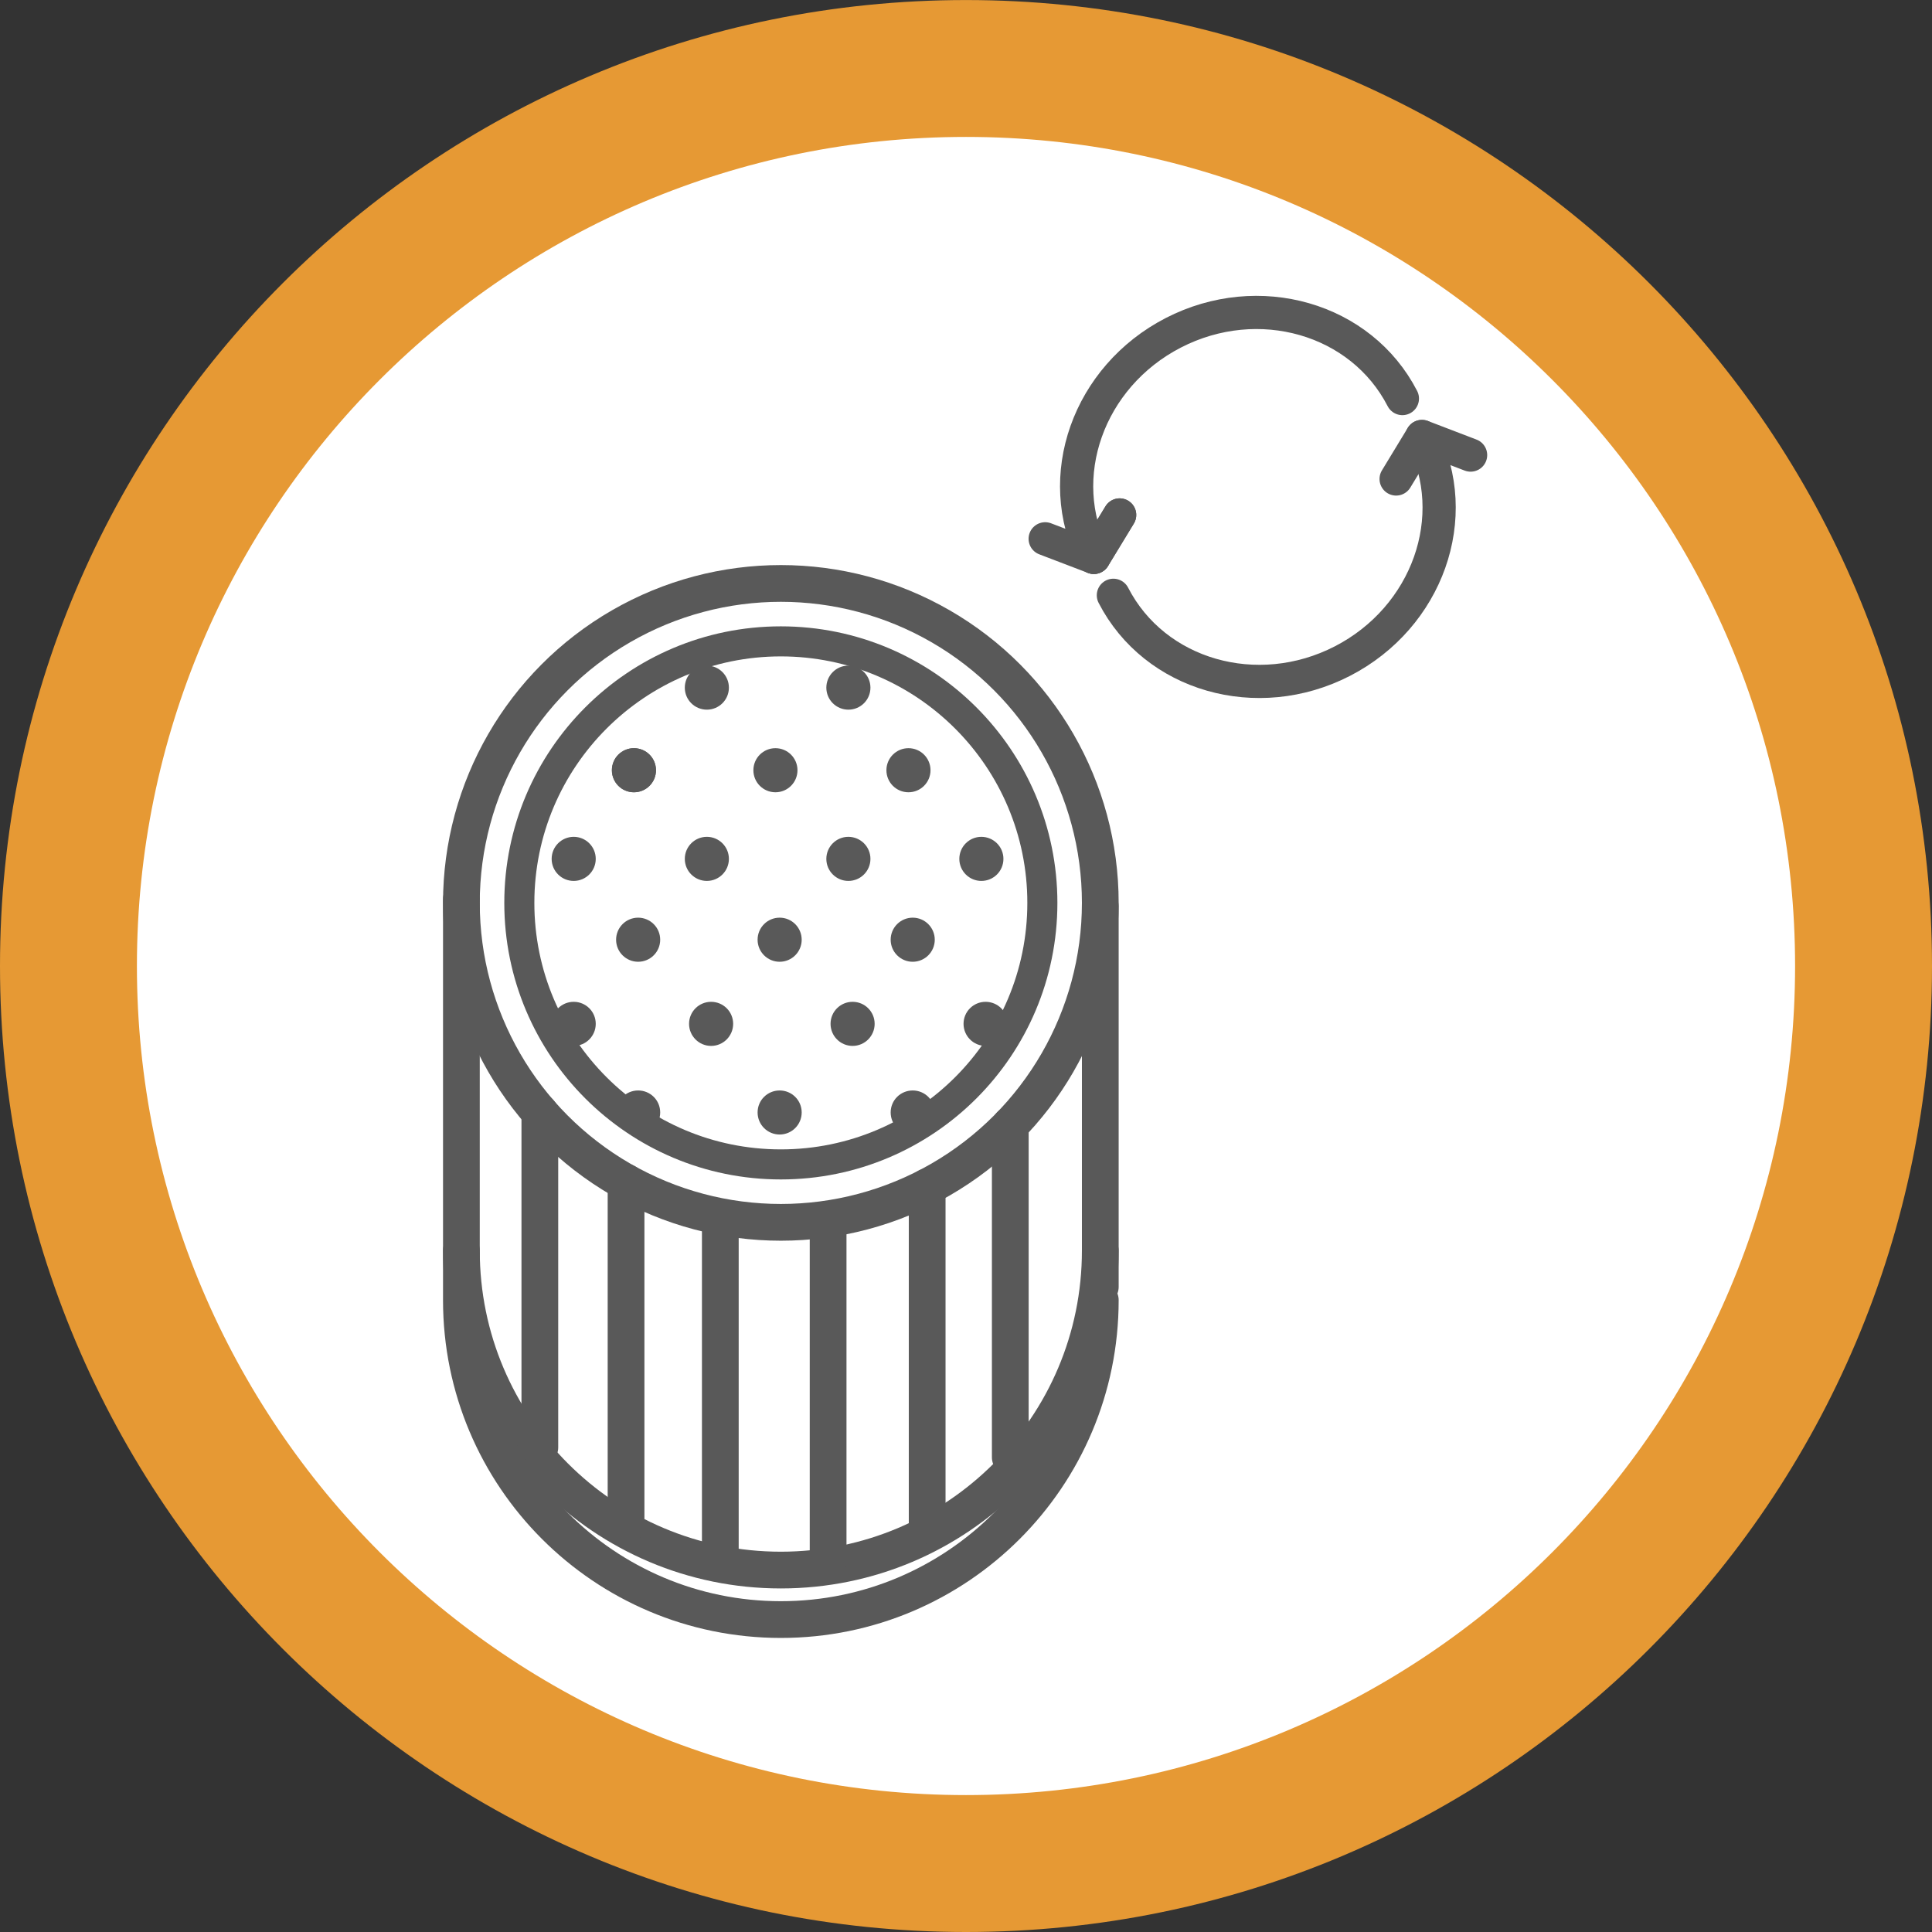 <?xml version="1.0" encoding="iso-8859-1"?>
<!-- Generator: Adobe Illustrator 16.0.0, SVG Export Plug-In . SVG Version: 6.00 Build 0)  -->
<!DOCTYPE svg PUBLIC "-//W3C//DTD SVG 1.1//EN" "http://www.w3.org/Graphics/SVG/1.1/DTD/svg11.dtd">
<svg version="1.1" xmlns="http://www.w3.org/2000/svg" xmlns:xlink="http://www.w3.org/1999/xlink" x="0px" y="0px"
	 width="46.793px" height="46.793px" viewBox="0 0 46.793 46.793" style="enable-background:new 0 0 46.793 46.793;"
	 xml:space="preserve">
<rect x="0" y="0" width="46.793" height="46.793" fill="#333333" stroke="none"/>
<g id="Filter_Icon">
	<g style="opacity:0.9;">
		<g>
			<defs>
				<rect id="SVGID_1_" width="46.793" height="46.793"/>
			</defs>
			<clipPath id="SVGID_2_">
				<use xlink:href="#SVGID_1_"  style="overflow:visible;"/>
			</clipPath>
			<path style="clip-path:url(#SVGID_2_);fill:#F9A434;" d="M46.793,23.397c0,12.921-10.475,23.396-23.396,23.396
				C10.475,46.793,0,36.318,0,23.397C0,10.475,10.475,0.001,23.397,0.001C36.318,0.001,46.793,10.475,46.793,23.397"/>
		</g>
	</g>
	<path style="fill:#FFFFFF;" d="M43.477,23.397c0,11.09-8.99,20.08-20.081,20.08c-11.089,0-20.08-8.989-20.08-20.08
		c0-11.09,8.991-20.081,20.08-20.081C34.486,3.316,43.477,12.307,43.477,23.397"/>
	<path style="fill:#FFFFFF;" d="M26.649,30.289c0,4.273-3.464,7.738-7.737,7.738s-7.737-3.465-7.737-7.738"/>
	<path style="fill:none;stroke:#595959;stroke-width:0.89;stroke-linecap:round;stroke-linejoin:round;stroke-miterlimit:10;" d="
		M26.649,30.289c0,4.273-3.464,7.738-7.737,7.738s-7.737-3.465-7.737-7.738"/>
	<path style="fill:#FFFFFF;" d="M26.649,21.868c0,4.273-3.464,7.738-7.737,7.738s-7.737-3.465-7.737-7.738
		c0-4.272,3.464-7.737,7.737-7.737S26.649,17.596,26.649,21.868"/>
	
		<circle style="fill:none;stroke:#595959;stroke-width:0.89;stroke-linecap:round;stroke-linejoin:round;stroke-miterlimit:10;" cx="18.912" cy="21.868" r="7.737"/>
	<path style="fill:#FFFFFF;" d="M25.246,21.868c0,3.498-2.835,6.333-6.333,6.333s-6.334-2.836-6.334-6.333s2.836-6.333,6.334-6.333
		S25.246,18.37,25.246,21.868"/>
	
		<circle style="fill:none;stroke:#595959;stroke-width:0.728;stroke-linecap:round;stroke-linejoin:round;stroke-miterlimit:10;" cx="18.912" cy="21.868" r="6.334"/>
	<path style="fill:none;stroke:#595959;stroke-width:0.89;stroke-linecap:round;stroke-linejoin:round;stroke-miterlimit:10;" d="
		M11.175,21.781v9.709c0,4.271,3.464,7.736,7.737,7.736s7.737-3.465,7.737-7.736"/>
	
		<line style="fill:none;stroke:#595959;stroke-width:0.89;stroke-linecap:round;stroke-linejoin:round;stroke-miterlimit:10;" x1="26.649" y1="31.168" x2="26.649" y2="21.955"/>
	
		<line style="fill:none;stroke:#595959;stroke-width:0.89;stroke-linecap:round;stroke-linejoin:round;stroke-miterlimit:10;" x1="13.075" y1="26.943" x2="13.075" y2="35.057"/>
	
		<line style="fill:none;stroke:#595959;stroke-width:0.89;stroke-linecap:round;stroke-linejoin:round;stroke-miterlimit:10;" x1="15.163" y1="28.637" x2="15.163" y2="36.949"/>
	
		<line style="fill:none;stroke:#595959;stroke-width:0.89;stroke-linecap:round;stroke-linejoin:round;stroke-miterlimit:10;" x1="17.446" y1="29.559" x2="17.446" y2="37.855"/>
	
		<line style="fill:none;stroke:#595959;stroke-width:0.89;stroke-linecap:round;stroke-linejoin:round;stroke-miterlimit:10;" x1="20.057" y1="29.605" x2="20.057" y2="37.855"/>
	
		<line style="fill:none;stroke:#595959;stroke-width:0.89;stroke-linecap:round;stroke-linejoin:round;stroke-miterlimit:10;" x1="22.456" y1="28.746" x2="22.456" y2="36.949"/>
	
		<line style="fill:none;stroke:#595959;stroke-width:0.89;stroke-linecap:round;stroke-linejoin:round;stroke-miterlimit:10;" x1="24.469" y1="27.25" x2="24.469" y2="35.297"/>
	<path style="fill:#595959;" d="M15.888,18.655c0,0.295-0.239,0.534-0.534,0.534s-0.534-0.239-0.534-0.534
		c0-0.295,0.239-0.534,0.534-0.534S15.888,18.36,15.888,18.655"/>
	<path style="fill:#595959;" d="M17.654,20.802c0,0.295-0.239,0.534-0.534,0.534s-0.534-0.239-0.534-0.534s0.239-0.534,0.534-0.534
		S17.654,20.507,17.654,20.802"/>
	<path style="fill:#595959;" d="M21.082,20.802c0,0.295-0.239,0.534-0.534,0.534c-0.295,0-0.534-0.239-0.534-0.534
		s0.239-0.534,0.534-0.534C20.843,20.269,21.082,20.507,21.082,20.802"/>
	<path style="fill:#595959;" d="M24.303,20.802c0,0.295-0.238,0.534-0.534,0.534c-0.295,0-0.534-0.239-0.534-0.534
		s0.239-0.534,0.534-0.534C24.064,20.269,24.303,20.507,24.303,20.802"/>
	<path style="fill:#595959;" d="M17.654,16.655c0,0.295-0.239,0.533-0.534,0.533s-0.534-0.238-0.534-0.533
		c0-0.295,0.239-0.534,0.534-0.534S17.654,16.36,17.654,16.655"/>
	<path style="fill:#595959;" d="M21.082,16.655c0,0.295-0.239,0.533-0.534,0.533c-0.295,0-0.534-0.238-0.534-0.533
		c0-0.295,0.239-0.534,0.534-0.534C20.843,16.121,21.082,16.36,21.082,16.655"/>
	<path style="fill:#595959;" d="M14.429,20.802c0,0.295-0.239,0.534-0.534,0.534s-0.534-0.239-0.534-0.534s0.239-0.534,0.534-0.534
		S14.429,20.507,14.429,20.802"/>
	<path style="fill:#595959;" d="M15.99,22.76c0,0.295-0.239,0.534-0.534,0.534c-0.295,0-0.534-0.239-0.534-0.534
		s0.239-0.534,0.534-0.534C15.751,22.227,15.99,22.465,15.99,22.76"/>
	<path style="fill:#595959;" d="M19.417,22.76c0,0.295-0.239,0.534-0.534,0.534s-0.534-0.239-0.534-0.534s0.239-0.534,0.534-0.534
		S19.417,22.465,19.417,22.76"/>
	<path style="fill:#595959;" d="M22.64,22.76c0,0.295-0.239,0.534-0.534,0.534s-0.534-0.239-0.534-0.534s0.239-0.534,0.534-0.534
		S22.64,22.465,22.64,22.76"/>
	<path style="fill:#595959;" d="M17.757,24.797c0,0.295-0.239,0.535-0.534,0.535c-0.295,0-0.534-0.24-0.534-0.535
		s0.239-0.533,0.534-0.533C17.518,24.264,17.757,24.502,17.757,24.797"/>
	<path style="fill:#595959;" d="M21.184,24.797c0,0.295-0.239,0.535-0.534,0.535s-0.534-0.24-0.534-0.535s0.239-0.533,0.534-0.533
		S21.184,24.502,21.184,24.797"/>
	<path style="fill:#595959;" d="M24.406,24.797c0,0.295-0.239,0.535-0.535,0.535c-0.295,0-0.534-0.24-0.534-0.535
		s0.239-0.533,0.534-0.533C24.167,24.264,24.406,24.502,24.406,24.797"/>
	<path style="fill:#595959;" d="M15.99,26.943c0,0.297-0.239,0.535-0.534,0.535c-0.295,0-0.534-0.238-0.534-0.535
		c0-0.295,0.239-0.532,0.534-0.532C15.751,26.411,15.99,26.648,15.99,26.943"/>
	<path style="fill:#595959;" d="M19.417,26.943c0,0.297-0.239,0.535-0.534,0.535s-0.534-0.238-0.534-0.535
		c0-0.295,0.239-0.532,0.534-0.532S19.417,26.648,19.417,26.943"/>
	<path style="fill:#595959;" d="M22.64,26.943c0,0.297-0.239,0.535-0.534,0.535s-0.534-0.238-0.534-0.535
		c0-0.295,0.239-0.532,0.534-0.532S22.64,26.648,22.64,26.943"/>
	<path style="fill:#595959;" d="M15.888,18.655c0,0.295-0.239,0.534-0.534,0.534s-0.534-0.239-0.534-0.534
		c0-0.295,0.239-0.534,0.534-0.534S15.888,18.36,15.888,18.655"/>
	<path style="fill:#595959;" d="M19.315,18.655c0,0.295-0.239,0.534-0.534,0.534c-0.295,0-0.534-0.239-0.534-0.534
		c0-0.295,0.239-0.534,0.534-0.534C19.076,18.121,19.315,18.36,19.315,18.655"/>
	<path style="fill:#595959;" d="M22.537,18.655c0,0.295-0.239,0.534-0.534,0.534s-0.534-0.239-0.534-0.534
		c0-0.295,0.239-0.534,0.534-0.534S22.537,18.36,22.537,18.655"/>
	<path style="fill:#595959;" d="M14.429,24.797c0,0.295-0.239,0.535-0.534,0.535s-0.534-0.24-0.534-0.535s0.239-0.533,0.534-0.533
		S14.429,24.502,14.429,24.797"/>
	<path style="fill:none;stroke:#595959;stroke-width:0.804;stroke-linecap:round;stroke-linejoin:round;stroke-miterlimit:10;" d="
		M26.966,14.418c1,1.942,3.483,2.656,5.547,1.594c2.063-1.063,2.927-3.498,1.927-5.441l1.178,0.451"/>
	
		<line style="fill:none;stroke:#595959;stroke-width:0.804;stroke-linecap:round;stroke-linejoin:round;stroke-miterlimit:10;" x1="34.439" y1="10.572" x2="33.814" y2="11.601"/>
	
		<line style="fill:none;stroke:#595959;stroke-width:0.804;stroke-linecap:round;stroke-linejoin:round;stroke-miterlimit:10;" x1="26.493" y1="13.5" x2="27.118" y2="12.472"/>
	<path style="fill:none;stroke:#595959;stroke-width:0.804;stroke-linecap:round;stroke-linejoin:round;stroke-miterlimit:10;" d="
		M33.966,9.653c-1-1.942-3.483-2.655-5.546-1.594c-2.064,1.063-2.928,3.498-1.928,5.441l-1.178-0.45"/>
	
		<line style="fill:none;stroke:#595959;stroke-width:0.804;stroke-linecap:round;stroke-linejoin:round;stroke-miterlimit:10;" x1="26.493" y1="13.5" x2="27.118" y2="12.472"/>
</g>
<g id="Layer_1">
</g>
</svg>
